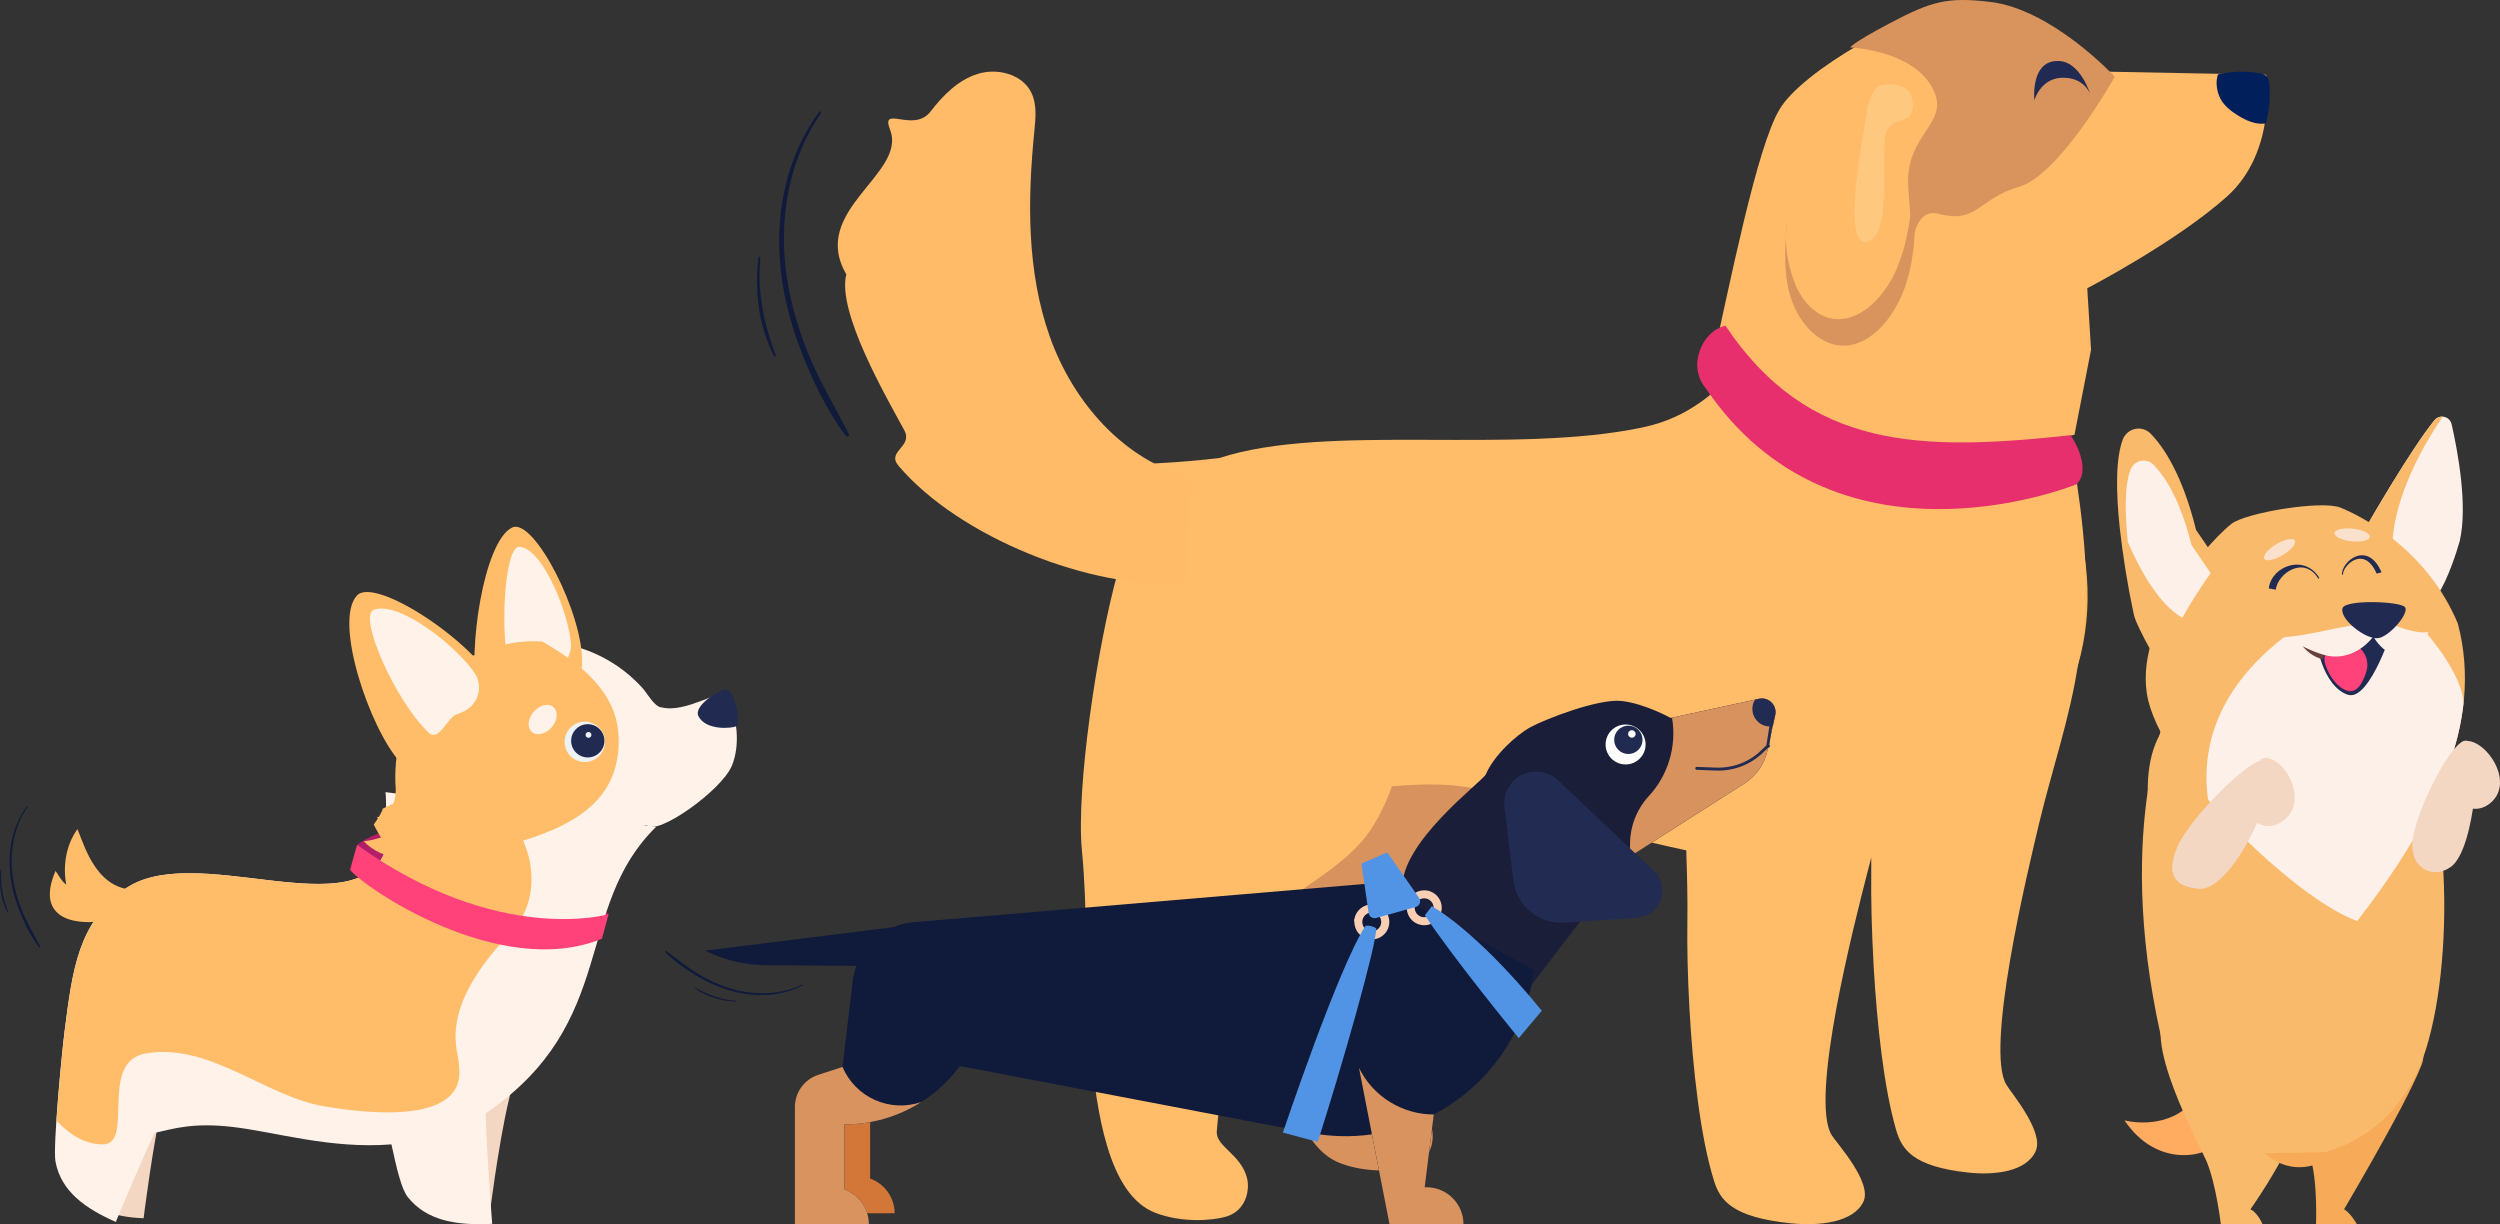 <svg width="533" height="261" viewBox="0 0 533 261" fill="none" xmlns="http://www.w3.org/2000/svg">
<rect x="0" y="0" width="533" height="261" fill="#333333" stroke="none"/>
<g clip-path="url(#clip0_1335_13402)">
<path d="M271.94 213.046V212.895C270.592 198.763 271.403 184.579 270.059 170.683C268.548 155.082 268.792 127.026 276.567 110.959C288.043 87.257 300.851 92.873 322.745 108.517C339.548 120.53 343.899 146.78 331.967 165.819C325.131 176.718 308.322 183.264 304.027 193.402C303.265 195.192 301.945 204.329 300.822 213.141C291.405 216.015 281.338 215.982 271.94 213.046Z" fill="#D8925D"/>
<path d="M300.814 213.131C299.755 221.542 298.852 229.635 298.806 230.696C298.672 233.914 303.909 235.441 305.25 240.538C305.903 243.005 305.14 247.496 300.845 248.786C298.022 249.632 291.567 250.196 285.797 248.021C275.63 244.214 273.209 226.254 271.945 213.046C281.34 215.975 291.402 216.005 300.814 213.131Z" fill="#D8925D"/>
<path d="M423.436 159.904C414.21 163.609 404.043 166.164 394.172 166.601C394.807 164.433 395.845 159.572 396.896 157.56C400.616 150.453 405.522 149.505 407.837 141.828C411.366 130.195 409.841 119.409 407.837 107.988C407.004 103.264 415.198 106.814 419.864 105.69C424.53 104.565 429.417 104.798 434.189 105.337C436.416 105.584 438.808 105.933 441.226 106.419C445.909 118.905 446.4 132.06 442.285 144.137C437.492 150.735 430.815 156.946 423.436 159.904Z" fill="#F9B758"/>
<path d="M246.073 98.808C251.558 98.551 256.124 98.086 259.964 97.656C282.957 90.123 322.451 97.007 350.268 91.114C370.384 86.852 372.89 68.43 388.598 67.739C404.151 67.055 434.18 48.757 436.22 64.359C438.899 84.874 448.71 120.223 443.024 141.704C441.309 153.083 437.399 164.398 434.784 175.357C433.619 180.239 430.584 192.77 428.523 204.875C426.565 216.388 425.488 227.513 427.764 231.281C428.823 233.043 435.832 241.288 434.022 245.381C432.059 249.826 425.23 250.598 419.64 249.991C407.804 248.715 405.471 245.056 404.267 240.943C401.666 232.091 400.184 218.436 399.471 206.112C399.03 198.417 398.882 191.24 398.952 186.076V182.826C398.663 183.933 398.375 185.051 398.088 186.179C396.863 190.983 393.691 203.208 391.488 215.133C389.325 226.846 388.1 238.271 390.574 242.102C391.711 243.865 399.21 252.106 397.28 256.202C395.162 260.647 387.867 261.416 381.886 260.813C369.216 259.533 366.71 255.86 365.433 251.761C362.489 242.402 360.887 227.675 360.178 214.826C359.8 207.935 359.677 201.583 359.747 196.895C359.825 191.515 359.677 186.344 359.511 181.297C354.545 180.239 349.495 179.016 344.307 177.793C333.166 175.167 321.749 168.698 310.501 167.514C306.189 167.056 301.545 167.253 296.763 167.623C295.694 170.696 294.284 173.641 292.559 176.4C285.727 187.3 268.914 192.199 264.623 202.337C263.97 203.87 262.904 211.118 261.909 218.961C260.628 229.021 259.459 240.058 259.41 241.278C259.276 244.499 264.51 246.022 265.854 251.123C266.507 253.59 265.741 258.078 261.45 259.371C258.627 260.214 252.172 260.781 246.398 258.606C236.195 254.782 233.792 236.699 232.532 223.476C232.384 221.915 232.271 220.35 232.179 218.785C231.36 206.211 231.858 193.623 230.662 181.268C229.405 168.282 233.838 137.975 238.359 121.827" fill="#FFBD69"/>
<path d="M365.176 83.211L398.47 103.021L442.281 92.675L445.81 74.578L444.998 61.458C444.998 61.458 463.84 51.669 474.731 41.954C485.622 32.239 483.141 15.929 483.141 15.929L448.817 15.274C444.875 9.401 429.311 -0.458 418 0.92C406.689 2.298 384.244 15.129 379.391 23.321C374.539 31.513 369.083 59.135 363.898 82.654" fill="#FFBB68"/>
<path d="M472.864 15.869C472.299 17.512 472.621 19.549 473.393 21.033C474.166 22.517 475.532 23.6 476.944 24.498C478.779 25.672 480.918 26.652 483.07 26.317C483.749 23.722 484.019 21.037 483.871 18.358C483.829 17.533 483.691 16.617 483.042 16.109C482.658 15.849 482.216 15.685 481.754 15.633C478.807 15.091 475.778 15.171 472.864 15.869Z" fill="#011F5B"/>
<path d="M381.08 46.801C380.399 52.776 380.156 59.491 382.242 64.697C384.327 69.904 388.594 73.891 393.401 73.69C399.287 73.439 404.405 67.056 406.529 60.03C408.654 53.005 408.438 45.44 408.191 38.123C407.553 44.82 406.861 51.75 404.168 57.767C401.475 63.784 396.221 68.695 390.927 67.99C387.246 67.486 384.133 64.285 382.58 60.171C381.028 56.058 380.255 51.412 381.08 46.805" fill="#D9945E"/>
<path d="M402.915 4.949C411.883 0.215 415.186 -0.649 424.224 0.395C437.543 1.932 450.869 16.352 450.869 16.352C450.869 16.352 439.177 37.305 430.464 39.822C421.751 42.338 421.567 47.802 413.312 45.585C405.058 43.368 408.841 65.512 406.854 40.241C405.901 28.178 416.298 26.494 411.901 18.576C407.503 10.659 394.484 10.117 394.484 10.117C394.484 10.117 394.601 9.334 402.915 4.949Z" fill="#D9945E"/>
<path d="M400.74 18.27C402.858 17.596 407.865 17.6 407.841 22.264C407.816 26.927 403.708 24.512 402.194 28.055C400.68 31.598 403.789 51.048 397.776 51.598C391.762 52.148 399.138 19.369 398.146 23.046C397.154 26.723 398.612 18.936 400.74 18.27Z" fill="#FFC87F"/>
<path d="M433.731 21.365C433.731 21.365 435.012 16.765 439.54 16.578C444.315 16.381 445.624 20.004 445.624 20.004C445.624 20.004 443.539 13.258 439.067 13.011C432.778 12.662 433.731 21.365 433.731 21.365Z" fill="#212A52"/>
<path d="M367.871 69.439C385.556 95.918 409.498 96.264 441.45 92.781C443.875 96.433 445.114 101.022 442.707 103.25C439.7 104.463 390.864 122.965 363.622 82.724C363.622 82.724 360.213 79.051 362.835 73.728C364.702 69.939 367.871 69.439 367.871 69.439Z" fill="#E62F6C"/>
<path d="M253.968 101.84C239.612 98.234 228.742 85.685 223.808 71.744C218.875 57.803 219.065 42.592 220.53 27.869C220.805 25.126 221.094 22.229 219.877 19.74C217.946 15.81 212.67 14.453 208.481 15.743C204.292 17.033 201.049 20.325 198.367 23.804C194.778 28.436 187.638 22.222 189.763 27.661C193.444 37.083 172.449 44.845 180.439 58.483C178.392 66.425 188.873 84.49 192.791 91.72C194.721 95.294 188.937 96.19 191.548 99.281C204.387 114.484 232.755 125.895 252.684 124.351" fill="#FFBB68"/>
<path d="M166.246 55.236C165.494 44.161 168.01 32.867 174.652 23.846C174.828 23.603 175.178 23.896 175.005 24.139C168.578 33.48 166.291 45.077 167.393 56.262C168.028 62.691 169.757 68.991 172.143 74.983C174.592 81.124 177.991 86.707 181.005 92.562C181.209 92.964 180.581 93.267 180.327 92.915C176.205 87.433 173.113 80.93 170.675 74.543C168.317 68.363 166.697 61.856 166.246 55.236Z" fill="#101A3A"/>
<path d="M161.702 54.898C161.734 54.63 162.14 54.704 162.112 54.968C161.406 62.184 162.867 69.107 165.415 75.833C165.432 75.88 165.43 75.931 165.409 75.977C165.388 76.022 165.35 76.057 165.304 76.074C165.257 76.092 165.205 76.09 165.16 76.069C165.114 76.048 165.079 76.01 165.062 75.963C161.685 69.481 160.866 62.099 161.702 54.898Z" fill="#101A3A"/>
<path d="M76.199 180.067C76.199 180.067 80.759 176.45 88.417 176.052L85.664 185.943L75.43 184.053L76.199 180.067Z" fill="#B21F66"/>
<path d="M129.731 194.91C129.731 194.91 125.902 190.444 118.805 188.526L120.17 198.798L128.432 199.119L129.731 194.91Z" fill="#B21F66"/>
<path d="M89.753 228.757C85.186 254.764 92.319 259.678 104.222 260.189C104.222 260.189 106.255 243.756 108.479 234.563C110.702 225.37 107.197 229.853 103.562 228.976C99.927 228.098 91.387 219.462 89.753 228.757Z" fill="#F4D7C3"/>
<path d="M16.145 228.317C11.557 254.32 18.7 259.238 30.615 259.731C30.615 259.731 32.647 243.298 34.871 234.108C37.094 224.919 33.579 229.395 29.93 228.518C26.281 227.64 17.768 219.021 16.145 228.317Z" fill="#F4D7C3"/>
<path d="M139.879 176.284C122.198 193.588 132.065 217.974 103.529 237.365C103.86 247.813 104.94 260.926 104.94 260.926C97.529 261.296 91.032 260.362 86.942 255.223C85.569 253.488 84.563 249.093 83.455 243.982C70.397 244.997 58.853 241.352 49.674 240.273C41.155 239.272 37.075 240.626 32.907 241.546C28.81 250.499 24.691 260.514 24.691 260.514C18.162 257.641 12.985 253.982 11.824 247.612C11.252 244.486 13.172 224.471 13.772 219.765C15.505 206.173 16.758 197.127 26.159 189.877C40.869 178.526 77.049 198.664 82.516 180.398C82.223 180.007 82.453 169.291 82.163 168.882" fill="#FFF2E9"/>
<path d="M11.84 185.678C12.454 186.496 12.899 187.606 14.102 188.618C13.442 184.797 13.943 180.345 16.509 176.764C18.15 180.613 20.79 190.716 30.386 189.651C32.99 189.362 25.907 195.524 22.805 196.179C17.017 197.399 7.182 196.496 11.84 185.678Z" fill="#FFBD69"/>
<path d="M12.039 238.912C12.512 231.834 13.415 222.736 13.804 219.758C15.536 206.165 16.789 197.12 26.191 189.869C40.9 178.519 77.081 198.657 82.548 180.391C82.255 179.999 81.941 179.629 81.666 179.22C80.928 178.12 80.264 176.972 79.679 175.784C80.417 174.805 81.05 173.751 81.567 172.639L81.468 172.474C108.48 158.832 120.419 186.834 108.995 198.714C92.715 215.634 97.953 224.125 97.854 227.185C99.375 237.95 84.192 238.465 68.915 235.832C56.489 233.678 44.588 222.246 31.054 224.598C20.918 226.36 28.781 244.01 21.921 243.985C18.159 244.003 14.834 241.944 12.039 238.912Z" fill="#FFBD69"/>
<path d="M123.815 170.701C137.067 160.894 116.982 163.626 88.068 172.572L88.138 172.752C87.446 173.764 86.647 174.697 85.753 175.537C86.131 176.806 86.593 178.048 87.136 179.256C87.341 179.707 87.588 180.123 87.814 180.556L137.928 175.974C140.225 178.216 153.897 168.487 156.05 163.217C157.783 158.987 157.359 152.995 154.829 148.412C153.823 146.583 146.32 152.117 141.093 150.82C139.569 150.788 138.055 147.887 136.908 146.611C132.082 141.299 125.515 137.883 118.391 136.978C111.267 136.074 104.054 137.741 98.051 141.679C92.048 145.617 87.651 151.567 85.652 158.456C83.653 165.346 84.183 172.722 87.147 179.256C87.352 179.707 87.599 180.123 87.824 180.556" fill="#FFF2E9"/>
<path d="M124.105 141.665C123.682 151.201 103.756 156.766 101.73 147.873C99.705 138.979 103.071 115.478 109.17 112.479C113.825 110.191 124.564 131.228 124.105 141.665Z" fill="#FFBD69"/>
<path d="M110.689 116.575C107.587 116.465 106.284 135.504 108.97 144.538C109.824 147.401 113.413 143.128 115.217 143.379C119.924 143.995 121.887 139.621 121.724 137.277C121.269 130.773 115.668 116.754 110.689 116.575Z" fill="#FFF2E9"/>
<path d="M80.341 174.187C82.459 174.381 84.862 171.663 84.294 166.996C83.817 150.827 93.117 141.99 105.419 138.028C108.708 136.966 112.17 136.541 115.619 136.776C124.134 141.644 131.644 147.795 131.899 157.271C132.251 170.757 122.257 176.26 109.012 179.975C99.953 182.517 98.456 203.836 92.799 203.945C92.877 202.119 93.152 194.202 90.939 190.042C89.563 190.832 85.73 190.705 84.94 188.985C87.484 187.899 88.596 185.34 88.73 183.422C88.73 183.422 81.516 183.666 77.539 179.337C79.512 179.281 85.543 177.574 85.656 175.364C84.608 175.664 81.989 176.647 80.341 174.187Z" fill="#FFBD69"/>
<path d="M148.917 152.719C150.53 155.776 155.915 155.317 156.995 154.834C158.075 154.352 156.642 145.923 154.108 147.08C150.996 148.507 148.031 151.035 148.917 152.719Z" fill="#212B51"/>
<path d="M106.066 146.713C110.217 155.55 91.685 169.573 85.244 162.42C78.804 155.268 71.054 132.433 76.1 126.963C79.951 122.789 101.524 137.037 106.066 146.713Z" fill="#FFBD69"/>
<path d="M79.671 130.012C76.314 131.309 84.107 149.163 91.317 156.146C93.604 158.363 95.375 152.882 97.408 152.268C102.702 150.703 102.702 145.857 101.393 143.809C97.793 138.119 85.074 127.918 79.671 130.012Z" fill="#FFF2E9"/>
<path d="M117.977 150.749C119.036 151.662 118.895 153.591 117.625 155.061C116.354 156.53 114.484 156.978 113.414 156.065C112.345 155.152 112.497 153.224 113.767 151.754C115.038 150.284 116.912 149.836 117.977 150.749Z" fill="#FFF2E9"/>
<path d="M2.103 185.551C1.75 180.74 2.844 175.83 5.72 171.899C5.798 171.793 5.95 171.92 5.879 172.026C3.095 176.094 2.114 181.135 2.604 185.996C2.916 188.789 3.619 191.526 4.693 194.124C5.752 196.793 7.245 199.214 8.575 201.756C8.667 201.928 8.392 202.062 8.283 201.914C6.486 199.535 5.135 196.711 4.069 193.941C3 191.257 2.338 188.43 2.103 185.551Z" fill="#101A3A"/>
<path d="M0.126 185.41C0.126 185.294 0.317 185.326 0.306 185.438C0.01 188.576 0.659 191.582 1.764 194.505C1.803 194.603 1.658 194.649 1.612 194.561C0.137 191.745 -0.23 188.526 0.126 185.41Z" fill="#101A3A"/>
<path d="M74.625 185.421C77.078 188.84 106.387 209.116 128.332 200.134L129.743 194.91C129.743 194.91 106.317 201.773 76.135 180.13L74.625 185.421Z" fill="#FF427A"/>
<path d="M124.677 162.463C127.053 162.463 128.979 160.539 128.979 158.166C128.979 155.792 127.053 153.869 124.677 153.869C122.301 153.869 120.375 155.792 120.375 158.166C120.375 160.539 122.301 162.463 124.677 162.463Z" fill="#EFF2F3"/>
<path d="M125.316 161.486C127.277 161.486 128.866 159.899 128.866 157.94C128.866 155.982 127.277 154.394 125.316 154.394C123.355 154.394 121.766 155.982 121.766 157.94C121.766 159.899 123.355 161.486 125.316 161.486Z" fill="#212B51"/>
<path d="M125.468 157.302C125.813 157.302 126.093 157.023 126.093 156.678C126.093 156.334 125.813 156.054 125.468 156.054C125.123 156.054 124.844 156.334 124.844 156.678C124.844 157.023 125.123 157.302 125.468 157.302Z" fill="#EFF2F3"/>
<path d="M347.493 182.619L371.939 167.024C373.175 166.235 374.242 165.209 375.08 164.007C375.917 162.804 376.509 161.448 376.82 160.017L378.468 152.445C378.571 151.968 378.553 151.474 378.415 151.006C378.278 150.538 378.025 150.113 377.679 149.768C377.334 149.423 376.908 149.17 376.44 149.033C375.972 148.895 375.476 148.877 374.999 148.98L356.189 153.069C356.189 153.069 350.705 150.02 345.764 149.452C340.823 148.885 329.53 153.294 326.378 154.99C323.227 156.685 318.469 161.109 316.811 165.036C316.147 166.605 298.314 179.619 298.971 189.711C299.959 204.907 319.825 218.739 319.825 218.739" fill="#1A1E39"/>
<path d="M375.012 148.98L356.473 153.012C356.985 155.996 356.803 159.057 355.942 161.959C355.08 164.861 353.562 167.526 351.504 169.749C348.99 172.472 347.574 176.028 347.527 179.731L347.484 182.618L371.938 167.024C373.173 166.234 374.241 165.209 375.078 164.006C375.916 162.804 376.507 161.448 376.819 160.016L378.467 152.445C378.548 152.07 378.554 151.684 378.485 151.307C378.416 150.93 378.273 150.571 378.065 150.25C377.857 149.928 377.587 149.651 377.272 149.433C376.956 149.216 376.601 149.063 376.226 148.983C375.826 148.896 375.412 148.894 375.012 148.98Z" fill="#D8925D"/>
<path d="M323.84 165.557C322.762 166.246 321.899 167.226 321.353 168.382C320.807 169.539 320.599 170.827 320.752 172.096L322.648 187.705C322.964 190.308 324.266 192.691 326.287 194.365C328.308 196.038 330.894 196.876 333.514 196.704L348.943 195.685C350.074 195.611 351.159 195.209 352.064 194.528C352.969 193.848 353.657 192.918 354.041 191.854C354.426 190.789 354.491 189.635 354.23 188.534C353.968 187.433 353.39 186.432 352.568 185.653L332.169 166.354C331.069 165.313 329.651 164.668 328.142 164.524C326.633 164.38 325.119 164.743 323.84 165.557Z" fill="#222B51"/>
<path d="M375.013 148.98L374.173 149.163C373.79 149.773 373.592 150.481 373.602 151.201C373.612 151.922 373.83 152.624 374.23 153.223C374.63 153.822 375.195 154.294 375.856 154.58C376.518 154.867 377.248 154.956 377.96 154.838L378.482 152.445C378.585 151.968 378.567 151.474 378.429 151.006C378.291 150.538 378.038 150.113 377.693 149.768C377.348 149.423 376.922 149.17 376.454 149.033C375.985 148.895 375.49 148.877 375.013 148.98Z" fill="#222B51"/>
<path d="M346.576 162.981C348.93 162.981 350.839 161.074 350.839 158.723C350.839 156.371 348.93 154.464 346.576 154.464C344.221 154.464 342.312 156.371 342.312 158.723C342.312 161.074 344.221 162.981 346.576 162.981Z" fill="#FDFDFB"/>
<path d="M347.165 160.75C348.835 160.75 350.19 159.397 350.19 157.729C350.19 156.061 348.835 154.708 347.165 154.708C345.495 154.708 344.141 156.061 344.141 157.729C344.141 159.397 345.495 160.75 347.165 160.75Z" fill="#212B51"/>
<path d="M347.91 157.278C348.353 157.278 348.712 156.919 348.712 156.477C348.712 156.035 348.353 155.677 347.91 155.677C347.468 155.677 347.109 156.035 347.109 156.477C347.109 156.919 347.468 157.278 347.91 157.278Z" fill="#FDFDFB"/>
<path d="M377.172 159.46L376.988 159.382L375.929 160.404C374.602 161.698 373.024 162.709 371.294 163.375C369.563 164.042 367.714 164.35 365.861 164.282L361.732 164.127C361.69 164.125 361.65 164.115 361.612 164.098C361.575 164.081 361.541 164.056 361.513 164.026C361.485 163.996 361.463 163.96 361.449 163.922C361.435 163.883 361.428 163.842 361.43 163.801C361.432 163.759 361.441 163.719 361.459 163.682C361.476 163.644 361.5 163.61 361.531 163.582C361.561 163.554 361.597 163.533 361.635 163.518C361.674 163.504 361.715 163.498 361.756 163.499L365.885 163.654C367.652 163.719 369.414 163.427 371.065 162.795C372.716 162.162 374.222 161.203 375.492 159.974L376.589 158.917L377.295 154.518L376.836 153.46C376.804 153.383 376.803 153.297 376.834 153.22C376.865 153.142 376.926 153.08 377.002 153.048C377.079 153.015 377.166 153.014 377.243 153.045C377.321 153.076 377.382 153.137 377.415 153.213L377.92 154.394L377.214 158.853L377.408 158.934" fill="#222B51"/>
<path d="M174.953 237.386V258.674H190.735C190.734 257.052 190.231 255.471 189.295 254.146C188.36 252.821 187.037 251.817 185.509 251.271V237.386H174.953Z" fill="#D37739"/>
<path d="M293.53 188.234L194.785 196.609C193.316 196.739 191.877 197.096 190.518 197.667L150.328 202.672C154.38 204.693 158.84 205.762 163.368 205.799H165.503L182.588 205.912C182.201 206.951 181.938 208.033 181.805 209.133L179.624 227.463L174.439 229.155C172.994 229.627 171.736 230.542 170.843 231.771C169.951 233 169.47 234.479 169.47 235.997V261H185.253C185.248 259.379 184.744 257.798 183.808 256.474C182.872 255.149 181.55 254.145 180.022 253.598V239.73C184.819 239.733 189.548 238.607 193.827 236.443C198.107 234.28 201.815 231.139 204.652 227.277L279.297 241.517C283.649 242.353 288.108 242.465 292.496 241.849L296.23 261L303.267 256.982L305.681 237.594C311.46 234.573 316.42 230.199 320.138 224.846C323.856 219.493 326.22 213.321 327.029 206.856" fill="#101A3A"/>
<path d="M304.123 253.118H303.749L305.683 237.608C302.361 237.603 299.107 236.669 296.289 234.913C293.47 233.157 291.2 230.649 289.734 227.671L296.232 260.997H312.014C312.013 258.907 311.181 256.903 309.701 255.426C308.222 253.948 306.215 253.118 304.123 253.118Z" fill="#D8935E"/>
<path d="M180.021 253.587V239.73C185.837 239.738 191.534 238.077 196.431 234.943C193.202 236.06 189.669 235.908 186.548 234.519C183.426 233.13 180.951 230.608 179.622 227.463L174.438 229.155C172.993 229.627 171.734 230.542 170.842 231.771C169.949 233 169.469 234.479 169.469 235.997V261H185.251C185.249 259.377 184.746 257.794 183.81 256.467C182.874 255.141 181.551 254.135 180.021 253.587Z" fill="#D8935E"/>
<path d="M157.131 211.576C161.843 212.634 166.865 212.316 171.185 210.067C171.301 210.008 171.184 209.838 171.086 209.895C166.639 212.01 161.501 212.232 156.764 211.016C154.047 210.286 151.445 209.179 149.036 207.727C146.565 206.268 144.384 204.435 142.066 202.753C141.91 202.637 141.737 202.887 141.864 203.021C143.947 205.136 146.54 206.899 149.12 208.386C151.618 209.838 154.318 210.913 157.131 211.576Z" fill="#101A3A"/>
<path d="M156.976 213.554C157.092 213.554 157.085 213.381 156.976 213.374C153.828 213.191 150.948 212.105 148.223 210.554C148.132 210.501 148.065 210.635 148.146 210.695C150.704 212.584 153.821 213.427 156.976 213.554Z" fill="#101A3A"/>
<path d="M292.473 192.894C291.481 192.889 290.528 193.278 289.823 193.975C289.117 194.671 288.717 195.619 288.711 196.609" fill="#F9CEB2"/>
<path d="M303.61 189.817C302.874 189.824 302.158 190.049 301.55 190.463C300.942 190.876 300.471 191.46 300.195 192.141C299.918 192.822 299.85 193.569 299.998 194.289C300.146 195.008 300.504 195.668 301.027 196.185C301.55 196.701 302.214 197.052 302.936 197.192C303.658 197.333 304.405 197.257 305.084 196.974C305.762 196.691 306.342 196.214 306.75 195.603C307.158 194.992 307.375 194.274 307.375 193.539C307.375 193.047 307.278 192.56 307.088 192.106C306.898 191.651 306.62 191.239 306.27 190.893C305.92 190.547 305.505 190.274 305.048 190.089C304.591 189.904 304.102 189.811 303.61 189.817ZM303.61 195.548C303.212 195.544 302.824 195.422 302.496 195.199C302.167 194.975 301.912 194.659 301.763 194.29C301.614 193.922 301.577 193.518 301.657 193.129C301.738 192.74 301.932 192.383 302.215 192.104C302.498 191.824 302.857 191.635 303.248 191.56C303.638 191.484 304.042 191.526 304.409 191.679C304.776 191.833 305.09 192.091 305.31 192.422C305.53 192.753 305.647 193.142 305.646 193.539C305.646 193.805 305.593 194.068 305.49 194.313C305.387 194.558 305.237 194.781 305.047 194.967C304.858 195.154 304.633 195.302 304.387 195.401C304.14 195.501 303.876 195.551 303.61 195.548Z" fill="#F9CEB2"/>
<path d="M292.438 192.838C291.703 192.845 290.986 193.07 290.378 193.484C289.77 193.897 289.299 194.481 289.023 195.162C288.747 195.843 288.678 196.59 288.826 197.31C288.975 198.029 289.333 198.689 289.855 199.206C290.378 199.722 291.042 200.073 291.764 200.213C292.486 200.354 293.233 200.278 293.912 199.995C294.591 199.712 295.17 199.235 295.578 198.624C295.986 198.013 296.204 197.295 296.204 196.56C296.204 196.068 296.106 195.581 295.916 195.126C295.726 194.672 295.448 194.26 295.098 193.914C294.748 193.568 294.333 193.295 293.876 193.11C293.419 192.925 292.931 192.832 292.438 192.838ZM292.438 198.569C292.04 198.565 291.653 198.443 291.324 198.22C290.995 197.996 290.74 197.68 290.591 197.311C290.442 196.943 290.405 196.539 290.486 196.15C290.566 195.761 290.76 195.404 291.043 195.125C291.326 194.845 291.685 194.656 292.076 194.581C292.466 194.505 292.871 194.547 293.238 194.7C293.604 194.854 293.918 195.112 294.138 195.443C294.358 195.774 294.475 196.163 294.474 196.56C294.474 196.826 294.421 197.089 294.318 197.334C294.215 197.579 294.065 197.802 293.875 197.988C293.686 198.175 293.461 198.323 293.215 198.422C292.968 198.522 292.704 198.572 292.438 198.569Z" fill="#F9CEB2"/>
<path d="M323.798 221.333C323.798 221.333 310.034 204.565 303.773 195.125C304.444 194.332 304.645 194.001 305.249 193.208C305.249 193.208 314.347 197.903 328.714 215.485L323.798 221.333Z" fill="#5194E5"/>
<path d="M273.516 241.465C273.516 241.465 285.306 206.303 291.13 197.374C291.927 197.283 292.731 197.469 293.406 197.903C293.582 201.185 285.822 228.313 280.941 243.449L273.516 241.465Z" fill="#5194E5"/>
<path d="M290.258 184.113L291.79 194.657C291.816 194.839 291.881 195.014 291.981 195.169C292.081 195.324 292.213 195.456 292.368 195.555C292.524 195.654 292.699 195.718 292.881 195.746C293.063 195.773 293.249 195.762 293.427 195.714L301.833 193.363C302.029 193.307 302.209 193.206 302.358 193.068C302.508 192.929 302.622 192.757 302.691 192.566C302.762 192.376 302.786 192.172 302.759 191.971C302.733 191.77 302.657 191.579 302.539 191.414L295.77 181.73L290.258 184.113Z" fill="#5194E5"/>
<path d="M524.403 115.39C524.393 115.43 524.381 115.47 524.367 115.51C523.845 117.357 521.918 123.578 519.674 126.843L510.025 116.92L504.883 111.632C504.883 111.632 513.96 95.823 519.021 89.591C519.269 89.286 519.599 89.058 519.971 88.931C520.344 88.805 520.745 88.786 521.128 88.876C521.51 88.967 521.86 89.163 522.137 89.443C522.413 89.722 522.605 90.074 522.691 90.458C523.99 96.172 526.174 107.889 524.403 115.39Z" fill="#FDF0E8"/>
<path d="M466.555 124.287C466.628 124.272 466.7 124.252 466.77 124.227L468.143 122.426L466.555 124.287Z" fill="#CE413E"/>
<path d="M466.709 235.655L473.414 243.442C470.15 246.875 459.742 248.969 452.945 238.859C452.942 238.87 461.034 241.07 466.709 235.655Z" fill="#FFAC61"/>
<path d="M473.478 261H477.561C477.561 261 488.618 246.114 490.782 236.784C492.945 227.453 468.901 209.906 462.425 215.235C455.949 220.565 468.918 243.999 470.408 247.524C472.497 252.477 473.478 261 473.478 261Z" fill="#F9BA6B"/>
<path d="M493.774 261H497.871C497.871 261 512.694 236.247 516.276 227.051C519.858 217.854 497.098 210.631 489.807 215.887C482.516 221.143 491.868 244.242 492.811 247.718C494.106 252.6 493.774 261 493.774 261Z" fill="#F7AA57"/>
<path d="M482.608 246.558C491.54 247.944 507.209 245.254 515.139 229.039C523.069 212.824 523.786 170.451 513.212 155.346C502.639 140.241 464.178 144.348 462.746 149.237C461.313 154.126 449.737 181.219 462.834 229.526C464.807 236.847 471.156 244.782 482.608 246.558Z" fill="#F9BA6B"/>
<path d="M465.309 189.355C459.765 187.67 454.132 165.364 461.222 155.476C468.312 145.588 476.602 174.916 476.602 174.916C476.602 174.916 474.439 192.132 465.309 189.355Z" fill="#F9BA6B"/>
<path d="M502.556 196.352C489.9 192.058 460.1 163.922 457.697 147.778C455.294 131.633 472.597 114.008 475.801 111.64C479.006 109.271 495.028 106.606 499.03 108.235C503.032 109.863 517.294 116.825 524.024 132.966C529.631 154.44 518.843 175.223 502.556 196.352Z" fill="#F9BA6B"/>
<path d="M513.941 131.662L487.12 135.708C472.898 146.696 469.181 159.149 470.759 170.461C481.089 182.52 494.937 193.765 502.564 196.352C514.531 180.842 523.52 165.491 525.228 149.932C524.998 143.985 517.774 134.746 513.941 131.662Z" fill="#FDF0E8"/>
<path d="M494.309 133.184C492.946 136.663 495.403 146.473 500.559 148.12C505.351 149.649 510.409 133.114 510.409 133.114L494.309 133.184Z" fill="#212B51"/>
<path d="M500.751 136.868C500.042 136.681 499.296 136.68 498.586 136.865C497.877 137.05 497.227 137.415 496.7 137.925C496.191 138.416 495.835 139.043 495.675 139.73C495.514 140.418 495.555 141.138 495.793 141.803C496.689 144.27 498.288 146.607 500.483 147.266C502.47 147.866 503.73 145.631 504.492 143.216C504.698 142.569 504.765 141.885 504.688 141.21C504.61 140.535 504.391 139.884 504.044 139.3C503.682 138.698 503.205 138.174 502.64 137.756C502.075 137.339 501.433 137.037 500.751 136.868Z" fill="#FF427A"/>
<path d="M490.422 137.034C491.508 138.804 493.245 140.079 495.26 140.587L495.708 138.634L490.422 137.034Z" fill="#68413C"/>
<path d="M506.238 135.335C504.474 137.982 500.313 141.112 495.266 139.565C490.22 138.017 485.219 134.63 484.933 132.455C484.372 128.225 496.494 127.668 500.659 127.964C504.823 128.26 507.682 133.184 506.238 135.335Z" fill="#FDF0E8"/>
<path d="M502.279 133.29C499.103 133.346 487.175 137.093 482.128 135.539C477.081 133.984 475.955 135.539 475.666 133.382C475.105 129.152 499.004 126.998 503.169 127.294C507.333 127.59 508.618 133.184 502.279 133.29Z" fill="#F9BA6B"/>
<path d="M505.831 135.335C507.066 137.982 510.616 141.207 513.768 139.022C523.671 132.145 515.18 125.648 506.004 126.582C503.117 126.878 504.829 133.184 505.831 135.335Z" fill="#FDF0E8"/>
<path d="M503.718 128.426C504.424 131.246 514.154 135.588 517.887 134.711C523.926 133.301 516.765 124.488 510.536 124.509C504.682 124.52 503.129 126.134 503.718 128.426Z" fill="#F9BA6B"/>
<path d="M507.124 136.04C504.53 136.519 498.717 132.004 499.427 129.663C500.006 127.77 511.934 128.165 512.777 129.497C513.621 130.83 509.517 135.596 507.124 136.04Z" fill="#212B51"/>
<path d="M481.528 174.473C479.544 179.76 473.697 189.852 468.78 189.436C463.864 189.02 461.701 186.69 464.224 180.581C466.748 174.473 480.324 160.81 482.971 162.142C485.618 163.475 481.528 174.473 481.528 174.473Z" fill="#F3D7C3"/>
<path d="M482.978 162.142C482.623 162.015 482.234 162.025 481.887 162.17C481.181 163.961 480.532 165.3 480.532 165.3C478.062 170.376 471.324 179.897 466.468 179.048C466.01 178.967 465.586 178.864 465.18 178.755C464.82 179.345 464.503 179.96 464.231 180.595C461.708 186.704 463.878 189.055 468.787 189.45C473.696 189.845 479.551 179.763 481.534 174.486C481.534 174.472 485.621 163.474 482.978 162.142Z" fill="#F3D7C3"/>
<path d="M485.977 175.484C482.54 177.345 479.127 174.709 479.487 172.04C479.847 169.372 480.345 161.775 482.73 161.599C487.283 161.254 492.93 171.702 485.977 175.484Z" fill="#F3D7C3"/>
<path d="M482.922 245.85C482.922 245.85 489.176 252.762 498.683 245.6L482.922 245.85Z" fill="#F7AA57"/>
<path d="M527.514 170.271C526.868 175.822 525.287 182.816 522.541 184.801C518.68 187.596 513.447 185.121 514.424 178.653C515.402 172.185 523.025 157.151 525.925 157.933C528.826 158.716 527.514 170.271 527.514 170.271Z" fill="#F3D7C3"/>
<path d="M530.389 171.624C527.212 173.739 523.51 171.384 523.535 168.691C523.56 165.998 523.111 158.36 525.455 157.996C529.933 157.306 536.815 167.309 530.389 171.624Z" fill="#F3D7C3"/>
<path d="M493.773 261H502.487C502.487 261 500.874 258.011 499.095 257.514C497.317 257.017 493.773 261 493.773 261Z" fill="#F7AA57"/>
<path d="M473.648 261H482.362C482.362 261 481.233 258.208 479.454 257.708C477.675 257.207 473.648 261 473.648 261Z" fill="#F9BA6B"/>
<path d="M465.92 131.714C463.524 136.127 461.487 140.858 461.632 143.999C461.632 143.999 455.428 133.812 454.895 130.84C453.588 124.716 452.591 118.53 451.906 112.306C451.165 105.199 450.985 97.79 452.611 93.623C452.836 93.067 453.196 92.575 453.659 92.193C454.122 91.811 454.673 91.552 455.263 91.437C455.852 91.323 456.461 91.358 457.034 91.539C457.606 91.72 458.124 92.042 458.54 92.474C461.198 95.203 465.246 101.05 468.21 113L473.151 120.247C470.522 123.928 468.108 127.756 465.92 131.714Z" fill="#F9BA6B"/>
<path d="M471.312 122.197C471.312 122.197 470.447 123.381 469.236 125.211C468.629 126.134 467.931 127.22 467.214 128.383C466.576 129.441 465.923 130.555 465.298 131.7C464.953 131.513 464.618 131.307 464.296 131.083C462.178 129.621 459.002 126.434 455.505 119.518C454.901 118.323 454.283 117.019 453.662 115.591C453.052 109.694 452.9 103.543 454.241 100.081C454.427 99.617 454.726 99.206 455.112 98.887C455.498 98.568 455.958 98.351 456.45 98.256C456.941 98.16 457.449 98.189 457.926 98.341C458.404 98.492 458.836 98.761 459.182 99.123C461.384 101.393 464.754 106.243 467.207 116.162L471.312 122.197Z" fill="#FDF0E8"/>
<path d="M520.807 88.822C517.765 93.236 510.1 105.474 510.033 116.92L504.891 111.633C504.891 111.633 513.968 95.82 519.043 89.591C519.252 89.329 519.522 89.123 519.83 88.989C520.137 88.855 520.473 88.798 520.807 88.822Z" fill="#F9BA6B"/>
<path d="M506.697 122.292C503.976 116.032 499.395 120.657 499.529 122.514H499.317C499.127 119.832 504.692 114.988 507.752 122.024L506.697 122.292Z" fill="#212B51"/>
<path d="M485.195 125.725L483.695 125.451C484.309 120.586 491.364 118.069 494.505 123.23L494.265 123.374C491.237 118.397 485.643 122.183 485.195 125.725Z" fill="#212B51"/>
<path d="M485.591 115.862C483.77 116.871 482.474 118.284 482.697 119.017C482.919 119.75 484.574 119.532 486.395 118.52C488.216 117.509 489.508 116.099 489.286 115.348C489.063 114.597 487.408 114.854 485.591 115.862Z" fill="#FBE0CB"/>
<path d="M501.284 112.68C503.359 112.838 505.127 113.579 505.233 114.34C505.339 115.101 503.744 115.588 501.669 115.433C499.593 115.278 497.822 114.534 497.716 113.772C497.61 113.011 499.209 112.525 501.284 112.68Z" fill="#FBE0CB"/>
</g>
<defs>
<clipPath id="clip0_1335_13402">
<rect width="533" height="261" fill="white"/>
</clipPath>
</defs>
</svg>
